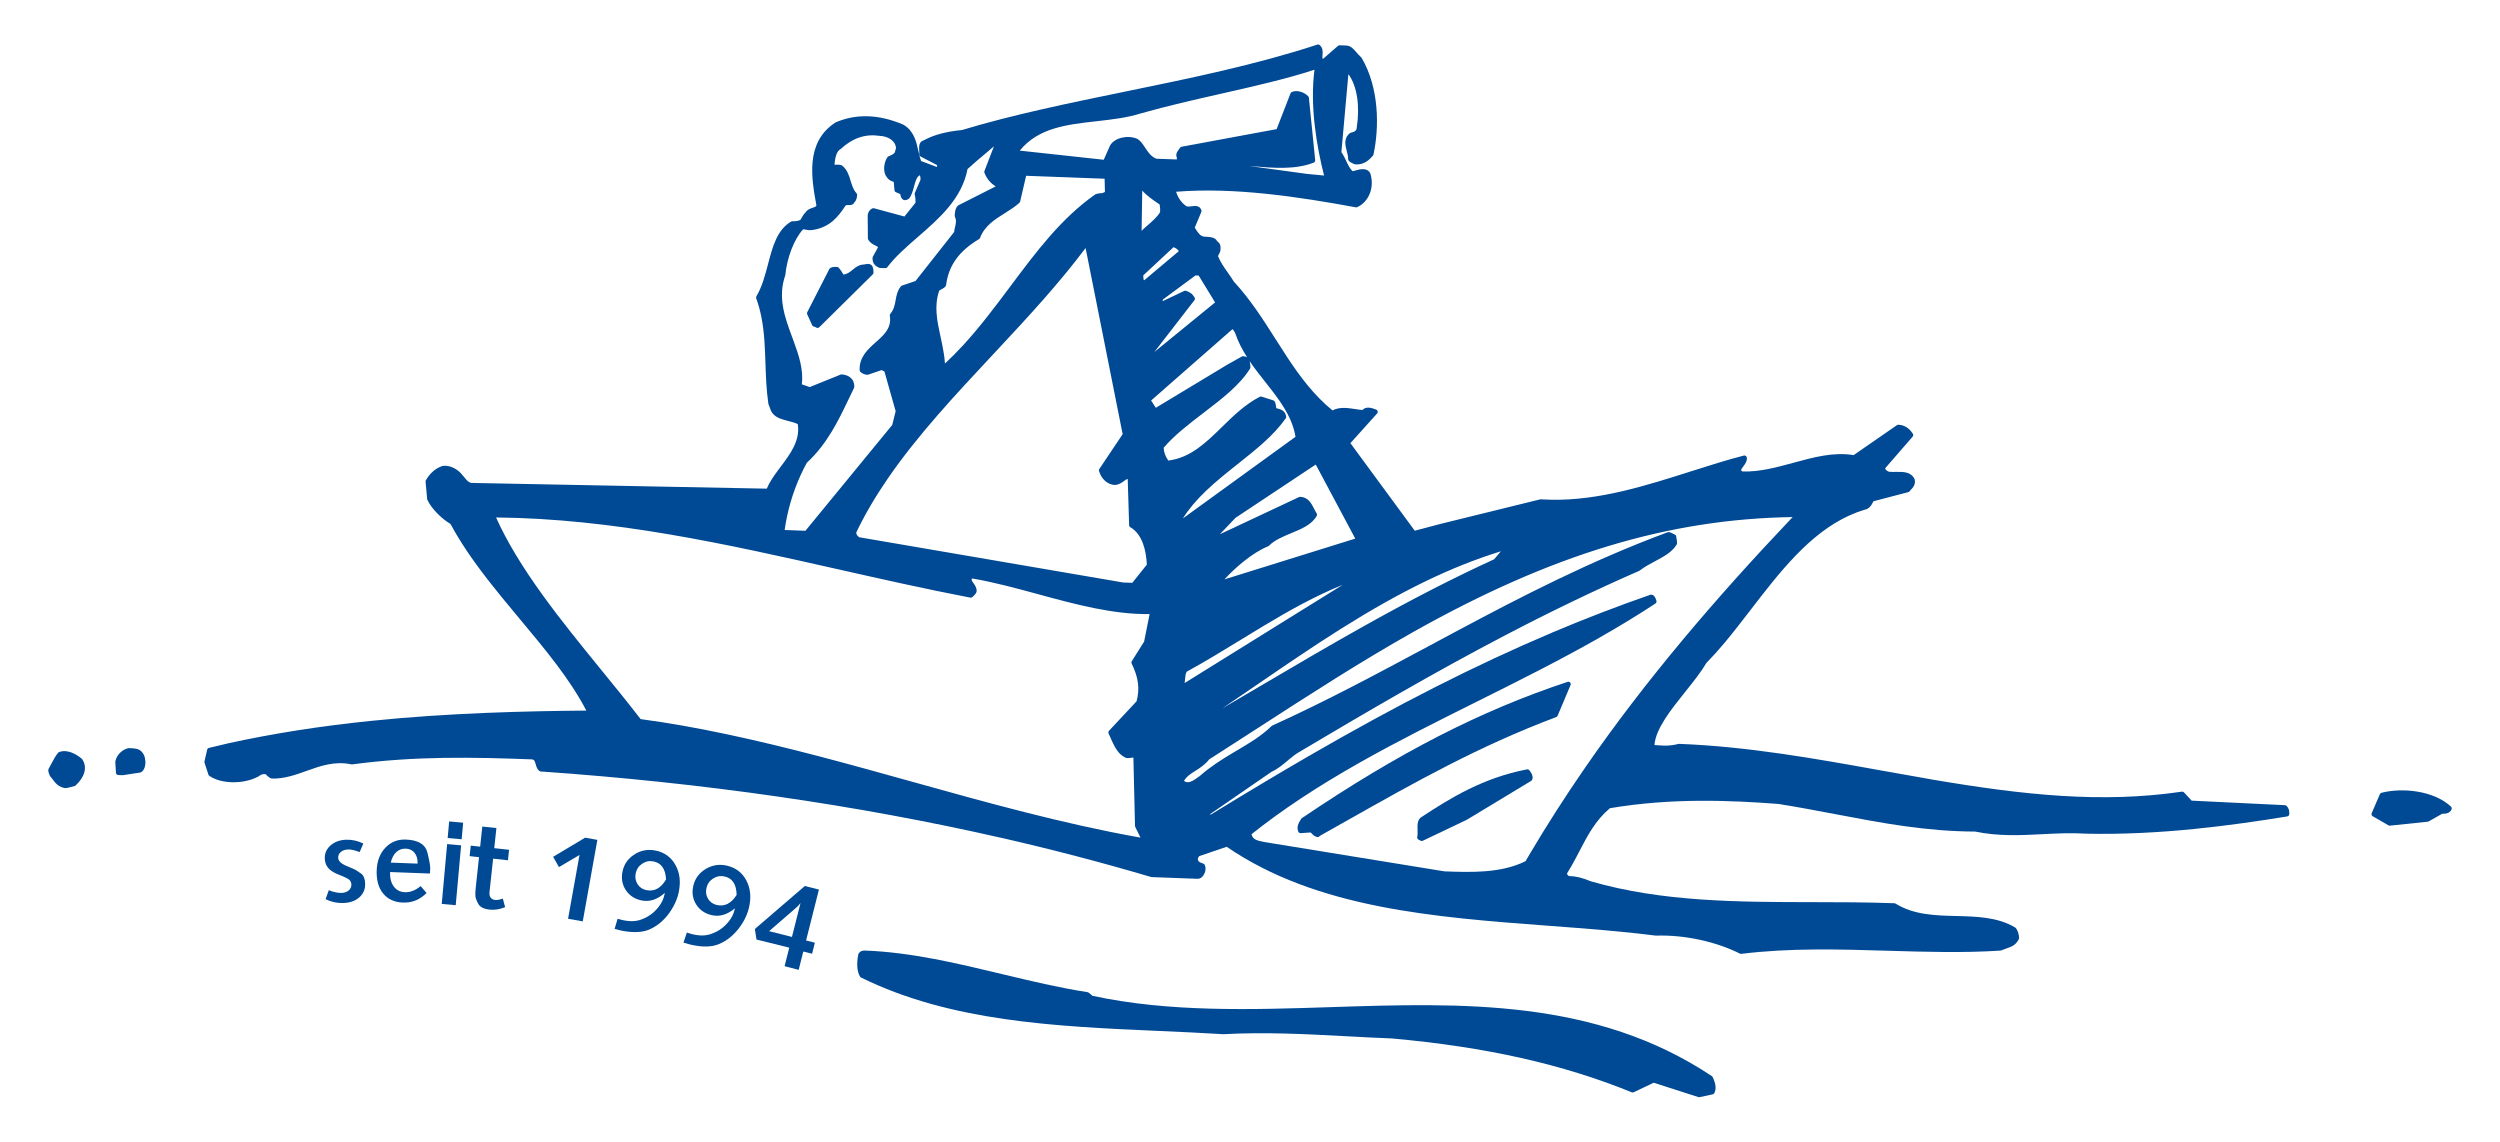 <?xml version="1.0" encoding="UTF-8"?>
<svg id="Ebene_1" data-name="Ebene 1" xmlns="http://www.w3.org/2000/svg" width="521.116" height="237.979" viewBox="0 0 521.116 237.979">
  <g>
    <path d="M75.266,182.094c-.532-.378-.889-.621-1.073-.725-.184-.107-.407-.213-.672-.328l-1.34-.551c-1.105-.478-1.666-1.038-1.686-1.674-.018-.498.168-.911.555-1.233.385-.324.899-.492,1.538-.514.605-.02,1.395.162,2.378.544l.771-1.785c-1.174-.567-2.368-.83-3.577-.791-1.312.042-2.391.435-3.243,1.176-.848.743-1.253,1.654-1.218,2.739.024.757.243,1.391.656,1.903.417.512,1.053.953,1.909,1.32l1.289.528c.632.255,1.067.504,1.31.743.239.243.366.553.378.931.018.482-.166.889-.544,1.219-.378.33-.878.508-1.498.528-.362.012-.761-.028-1.196-.113-.437-.083-.925-.235-1.467-.449l-.668,1.858c1.142.585,2.37.856,3.684.812,1.397-.044,2.516-.439,3.356-1.192.84-.749,1.241-1.702,1.206-2.854-.036-1.016-.314-1.712-.848-2.093Z" fill="#004994" stroke-width="0"/>
    <path d="M84.594,175.002c-1.712-.063-3.133.506-4.267,1.706s-1.735,2.767-1.808,4.698c-.075,2.036.372,3.648,1.346,4.842.976,1.192,2.344,1.822,4.105,1.888,1.625.061,3.052-.407,4.281-1.403l.67-.585-1.241-1.445c-1.073.889-2.158,1.318-3.265,1.277-1-.038-1.781-.439-2.342-1.202-.559-.765-.812-1.765-.767-3.006l8.311.312.063-.98c.024-.585-.176-1.723-.595-3.415-.423-1.692-1.921-2.589-4.49-2.686ZM81.456,179.809c.21-.943.591-1.672,1.144-2.186.557-.514,1.221-.755,1.998-.727.779.03,1.389.326,1.834.897.445.567.65,1.31.617,2.225l-5.593-.21Z" fill="#004994" stroke-width="0"/>
    <rect x="87.836" y="180.85" width="12.525" height="2.927" transform="translate(-95.929 259.658) rotate(-84.847)" fill="#004994" stroke-width="0"/>
    <rect x="93.196" y="171.621" width="3.468" height="2.929" transform="translate(-85.978 252.098) rotate(-84.851)" fill="#004994" stroke-width="0"/>
    <path d="M103.474,172.606l-2.939-.316-.449,4.192-1.959-.209-.237,2.188,1.959.211-.684,6.364c-.087.806-.111,1.403-.065,1.797.043.395.243.923.601,1.585.354.66,1.146,1.057,2.386,1.192,1.014.107,2.081-.063,3.206-.514l-.482-1.797c-.634.243-1.174.34-1.621.294-.395-.044-.702-.208-.911-.488-.213-.283-.296-.654-.247-1.117l.101-.925.654-6.078,3.091.334.235-2.188-3.089-.332.451-4.194Z" fill="#004994" stroke-width="0"/>
    <polygon points="115.303 178.599 116.507 180.743 120.797 178.21 118.412 191.511 121.473 192.058 124.519 175.067 121.967 174.611 115.303 178.599" fill="#004994" stroke-width="0"/>
    <path d="M136.617,177.285c-1.595-.31-3.061-.034-4.403.838-1.342.87-2.164,2.065-2.465,3.589-.283,1.439-.043,2.725.717,3.86.763,1.136,1.874,1.846,3.328,2.133,1.646.324,3.237-.208,4.779-1.591l-.073.379c-.178.899-.601,1.771-1.267,2.613-.672.844-1.431,1.504-2.283,1.978-.85.474-1.65.765-2.401.872-.751.107-1.605.067-2.554-.121-.188-.036-.403-.087-.654-.154-.253-.069-.453-.127-.601-.172l-.63,2.119,1.461.366c2.49.49,4.496.376,6.012-.344,1.516-.721,2.805-1.81,3.864-3.263,1.061-1.455,1.749-2.969,2.059-4.54.419-2.133.172-4.004-.745-5.605-.915-1.605-2.297-2.591-4.145-2.957ZM134.765,185.549c-.812-.162-1.433-.571-1.86-1.237-.431-.666-.563-1.409-.403-2.241.172-.864.621-1.542,1.35-2.03.727-.49,1.514-.652,2.356-.484,1.64.322,2.516,1.575,2.629,3.759-1.061,1.814-2.417,2.558-4.071,2.233Z" fill="#004994" stroke-width="0"/>
    <path d="M151.54,180.447c-1.583-.37-3.058-.14-4.429.68-1.372.822-2.233,1.99-2.589,3.5-.334,1.429-.142,2.725.585,3.884.721,1.16,1.804,1.911,3.251,2.249,1.631.38,3.241-.095,4.83-1.425l-.087.378c-.211.889-.662,1.747-1.36,2.567-.7.82-1.482,1.451-2.346,1.899-.868.441-1.68.704-2.437.787-.751.079-1.599.01-2.542-.211-.188-.04-.403-.101-.65-.176-.249-.077-.447-.138-.593-.192l-.706,2.093,1.447.417c2.474.577,4.481.534,6.022-.136,1.536-.668,2.864-1.71,3.973-3.125,1.115-1.417,1.852-2.903,2.218-4.467.496-2.117.31-3.992-.547-5.627-.86-1.636-2.206-2.668-4.04-3.095ZM149.401,188.639c-.804-.19-1.411-.623-1.816-1.302-.407-.68-.516-1.431-.322-2.253.2-.86.672-1.518,1.417-1.982s1.536-.597,2.374-.403c1.625.378,2.455,1.662,2.492,3.848-1.121,1.779-2.504,2.474-4.145,2.093Z" fill="#004994" stroke-width="0"/>
    <path d="M170.701,185.426l-2.941-.739-10.412,8.959.336,2.194,6.834,1.694-.974,3.864,2.935.767.963-3.824,1.834.461.579-2.299-1.834-.462,2.68-10.613ZM165.08,195.298l-4.765-1.198,5.621-4.87c.178-.156.344-.318.502-.494.158-.176.302-.348.431-.514l-1.789,7.076Z" fill="#004994" stroke-width="0"/>
  </g>
  <g>
    <path d="M356.818,224.308c-24.272-16.174-52.254-15.262-79.316-14.378-16.625.544-33.814,1.104-49.808-2.367-.421-.425-.818-.674-.836-.685-.057-.035-.121-.06-.188-.069-5.893-.909-11.962-2.365-17.833-3.773-9.297-2.23-18.911-4.536-28.515-4.896-.248-.008-1-.036-1.38.704-.022.044-.039.092-.047.141-.362,2.032-.246,3.484.365,4.57.05.088.125.159.215.203,18.689,9.218,40.633,10.189,61.855,11.13,4.492.199,9.136.405,13.659.688,8.768-.477,17.293-.022,25.538.42,3.131.169,6.369.343,9.551.461,19.655,1.769,35.562,5.337,50.062,11.23.13.053.277.048.404-.012l4.161-1.987,9.311,2.996c.05.017.102.024.153.024.035,0,.07-.004.104-.011l2.729-.583c.145-.031.269-.125.338-.255.449-.851.335-1.948-.351-3.354-.039-.08-.098-.148-.172-.197Z" fill="#004994" stroke-width="0"/>
    <path d="M182.072,56.857c.009-.228.029-.761-.215-1.338-.022-.053-.054-.102-.093-.145-.464-.5-1.02-.374-1.388-.291-.178.04-.344.069-.593.075-.854.101-1.467.598-2.061,1.079-.583.473-1.138.922-1.914.987-.244-.452-.621-1.017-1.002-1.429-.09-.097-.217-.155-.35-.16-.771-.029-1.218.064-1.482.31-.042.04-.078.086-.104.139l-4.601,8.995c-.069.136-.073.296-.01.435l1.036,2.275c.079.172.218.284.407.291.001,0,.156.025.47.208.079.046.166.068.252.068.128,0,.255-.049.352-.145l11.149-11.017c.09-.089.143-.209.148-.336Z" fill="#004994" stroke-width="0"/>
    <path d="M26.88,155.944c-.042-.002-.08.002-.118.01-1.122.227-2.416,1.247-2.719,2.76-.008.042-.011.086-.009.129l.134,2.241c.015.257.223.46.48.47l.901.033h.019c.025,0,.05-.002.076-.006l3.599-.55c.072-.011.141-.038.202-.078.456-.305.745-.841.837-1.551.121-.936-.138-2.007-.572-2.489-.583-.886-1.624-.924-2.83-.969Z" fill="#004994" stroke-width="0"/>
    <path d="M17.02,158.132c-.991-.812-2.92-2.065-4.716-1.354-.079.031-.148.082-.202.147-.543.661-.942,1.415-1.404,2.289-.179.338-.367.693-.575,1.066-.039.069-.061.146-.063.227-.012.322.207,1.165.559,1.493.138.148.264.321.397.502.491.665,1.102,1.494,2.467,1.767.046.009.095.011.142.011.31,0,.606-.083.975-.187.247-.069.538-.151.902-.226.089-.019.172-.061.239-.123,1.988-1.835,2.501-3.896,1.374-5.512-.026-.038-.058-.071-.094-.101Z" fill="#004994" stroke-width="0"/>
    <path d="M318.291,160.375c-9.033,1.736-15.848,5.881-22.066,9.984-.799.562-.77,1.607-.74,2.618.016.516.03,1.048-.066,1.48-.049.222.057.449.259.554l.456.235c.072.037.15.056.229.056.073,0,.147-.017.215-.049l9.169-4.374,13.211-7.983c.257-.107.431-.319.491-.596.131-.607-.344-1.394-.695-1.774-.117-.126-.289-.183-.462-.151Z" fill="#004994" stroke-width="0"/>
    <path d="M326.756,142.132c-18.146,6.012-35.229,14.773-55.391,28.41-.062.042-.114.098-.151.162l-.11.179c-.323.516-.926,1.477-.464,2.495.086.19.289.31.49.293l1.973-.142c.126.005.168.04.349.238.207.228.489.538,1.053.701.046.013.092.02.139.02.112,0,.224-.038.313-.11l.225-.181c1.934-1.085,3.841-2.162,5.729-3.229,14.035-7.925,27.292-15.411,43.479-21.501.129-.048.231-.146.285-.273l2.7-6.394c.076-.181.04-.39-.094-.533-.133-.146-.339-.199-.524-.136Z" fill="#004994" stroke-width="0"/>
    <path d="M510.897,168.135c-3.626-3.364-10.171-3.995-14.487-2.881-.149.039-.273.145-.334.287l-1.706,3.973c-.101.232-.011.504.209.631l3.291,1.897c.076.044.163.066.25.066.018,0,.034-.001.052-.003l7.872-.822c.068-.007.134-.028.193-.062l2.833-1.595c.574.011,1.622-.023,1.958-.957.067-.188.017-.399-.131-.535Z" fill="#004994" stroke-width="0"/>
    <path d="M476.298,167.837l-19.458-.945-1.597-1.719c-.112-.121-.279-.173-.439-.154-16.591,2.447-32.883.749-52.293-2.566-.013-.003-.024-.012-.038-.014-3.389-.58-6.781-1.191-10.179-1.804-13.755-2.479-27.979-5.041-42.324-5.579-.049-.002-.1.004-.146.017-1.688.448-2.798.373-4.2.28-.246-.017-.499-.033-.762-.048.268-3.404,3.384-7.303,6.403-11.078,1.691-2.114,3.289-4.112,4.445-6.061,1.189-1.202,2.422-2.57,3.769-4.177.002-.003.006-.003.008-.006,1.814-2.17,3.637-4.536,5.398-6.825,6.021-7.824,12.247-15.914,20.606-19.71.007-.003.016-.002.023-.005,1.033-.474,2.107-.877,3.15-1.189,1.028-.208,1.401-.914,1.797-1.661l.061-.112,7.268-1.902c.137-.036.252-.128.317-.254.034-.066.142-.176.246-.282.354-.359.945-.96.782-2.009-.007-.045-.021-.089-.039-.13-.728-1.595-2.397-1.566-3.89-1.539-.545.01-1.062.019-1.523-.044l-.04-.022c-.415-.221-.64-.376-.682-.694l5.726-6.593c.143-.165.162-.404.048-.59-.337-.547-1.306-1.826-3.022-1.89-.108-.006-.215.027-.303.088l-9.031,6.251c-4.143-.705-8.399.459-12.517,1.584-3.481.952-7.074,1.938-10.656,1.828-.186-.115-.267-.21-.278-.266-.031-.149.241-.509.44-.771.376-.497.844-1.114.751-1.862-.018-.143-.096-.271-.215-.352-.12-.082-.269-.107-.405-.071-3.508.901-7.096,2.042-10.896,3.251-9.489,3.019-19.251,6.132-29.177,5.958l-1.725-.064c-.163-.009-.326-.02-.489-.031-.049,0-.13.011-.185.024-.004.001-.007 0-.011.001l-20.566,5.062-5.549,1.465-5.541-7.541c-.001-.001-.003-.002-.004-.003l-7.869-10.707,5.574-6.192c.109-.122.152-.291.114-.45s-.152-.291-.305-.35c-1.001-.389-2.114-.723-2.872.079-.468-.034-.973-.11-1.503-.191-1.554-.236-3.301-.5-4.741.286-3.985-3.254-6.936-7.324-9.302-10.892-0-0-0-0-0-0-0-0-0-.001-0-.001-.865-1.305-1.707-2.63-2.552-3.958-2.607-4.104-5.305-8.348-8.681-11.969-.442-.709-.884-1.338-1.308-1.941-.799-1.137-1.492-2.124-2.012-3.375.025-.169.097-.295.192-.459.137-.237.307-.533.323-.977.028-.748.009-1.152-.716-1.722-.387-.84-1.613-.886-2.61-.923-.879-.034-1.405-.872-1.914-1.682-.044-.069-.087-.138-.13-.206l1.369-3.274c.047-.114.051-.241.011-.357-.36-1.035-1.33-.906-1.969-.822-.423.055-.859.114-1.139-.009-.782-.495-1.717-1.529-2.17-3.016,12.111-.994,25.719,1.075,37.464,3.244.1.017.205.005.297-.036,2.455-1.112,3.662-4.178,2.715-7.062-.665-1.242-2.096-.851-3.138-.565-.183.05-.362.1-.533.139-.564-.499-.937-1.287-1.328-2.118-.296-.628-.602-1.276-1.015-1.85l1.448-16.168c.021-.011.043-.022.063-.035.002.002.004.003.007.005,1.763,2.506,2.376,6.528,1.677,11.108-.014.388-.169.812-1.208,1.021-.078.016-.151.05-.214.099-1.354,1.08-.959,2.579-.642,3.784.146.554.284,1.077.267,1.524-.021.608.725.928,1.427,1.181.048.017.099.027.149.029,1.74.087,2.784-.884,3.6-1.822.056-.063.094-.14.111-.222,1.226-5.637,1.223-13.891-2.459-20.149-.025-.044-.058-.084-.096-.118-.416-.375-.744-.756-1.034-1.091-.623-.721-1.161-1.344-2.118-1.381l-1.338-.049c-.126-.011-.25.039-.346.122l-3.154,2.734c-.117-.18-.11-.433-.071-.887.051-.589.12-1.397-.593-2.015-.133-.115-.317-.151-.483-.097-12.729,4.189-26.587,7.032-39.989,9.781-11.505,2.36-23.402,4.8-34.073,8.022-3.462.353-5.876,1.006-8.052,2.183-1.006.27-.925,1.438-.872,2.218.016.234.033.465.026.671-.007.193.097.373.269.462l3.439,1.79c-.011.123-.029.237-.066.381l-3.269-1.227c-.257-.632-.422-1.375-.596-2.158-.433-1.951-.924-4.163-3.128-5.437-5.059-2.16-9.781-2.332-14.107-.471-6.396,4.096-5.029,11.715-4.007,17.304-.028.195-.201.298-.807.505-.499.17-1.061.363-1.386.867-.415.398-.666.83-1.038,1.47l-.112.192c-.305.136-.849.303-1.662.273-.087-.003-.191.02-.273.069-2.93,1.737-3.831,5.169-4.785,8.803-.61,2.325-1.242,4.729-2.441,6.77-.075.128-.09.284-.039.424.916,2.53,1.44,5.224,1.7,8.736 0.0.001-0.0.001-0.0.002.116,1.584.17,3.213.222,4.788.09,2.713.183,5.519.612,8.469.442,1.276.646,1.727.88,1.975.737.95,1.997,1.272,3.216,1.583.698.178,1.418.362,2.03.659.538,3.423-1.536,6.185-3.542,8.858-.272.362-.543.723-.807,1.084-.001.001-.001.003-.002.005-.751,1.027-1.576,2.234-2.11,3.513l-61.631-1.196c-.612-.162-.958-.594-1.431-1.186-.196-.245-.404-.504-.638-.756-.621-.698-2.113-1.827-3.817-1.61-1.406.398-2.698,1.494-3.545,3.005-.049.088-.071.189-.062.29l.33,3.615c.005.057.02.113.044.165.892,1.929,3.117,4.038,4.814,5.025,2.984,5.563,7.065,10.825,10.669,15.243.001.001.001.003.002.005,1.244,1.524,2.507,3.04,3.767,4.55,5.403,6.478,10.516,12.608,13.881,19.108-12.417.111-28.576.471-44.897,2.149l-.014-0c-10.656,1.098-20.369,2.625-29.704,4.67l-4.048.966c-.185.044-.329.189-.371.374l-.56,2.436c-.021.089-.016.181.012.268l.811,2.486c.034.103.1.192.189.255,2.468,1.724,7.122,1.804,10.21.143.76-.525.901-.521,1.515-.494.025.012.098.089.151.145.169.178.423.446.912.712.067.036.143.058.22.061,2.527.092,4.914-.756,7.209-1.578,2.904-1.041,5.907-2.12,9.401-1.381.055.012.112.014.169.006,13.203-1.764,25.219-1.501,37.388-1.047.531.02.644.263.854,1.011.136.484.29,1.034.748,1.404.08.064.178.104.28.11,33.662,2.332,65.922,6.977,95.885,13.806.019.004.054.008.087.01,10.737,2.458,21.255,5.21,31.264,8.179.04.012.082.019.124.021l9.603.359c.471-.003.899-.264,1.228-.77.336-.517.597-1.39.225-2.149-.053-.108-.144-.194-.254-.241-.118-.05-.237-.092-.355-.134-.48-.171-.731-.259-.838-.838.036-.154.195-.524.351-.612l5.688-1.934c18.744,12.851,43.332,14.689,67.114,16.469,7.77.582,15.109,1.131,22.335,2.052,5.921-.196,12.476,1.212,17.54,3.75.069.035.146.053.224.053.021,0,.041-.001.062-.004,10.113-1.261,20.518-.948,30.575-.647,7.743.232,15.749.472,23.409-.029.051-.003.101-.015.148-.032.399-.155.746-.278,1.051-.386,1.286-.456,1.994-.708,2.652-1.956.035-.066.055-.141.058-.216.019-.534-.196-1.588-.721-2.151-.032-.034-.069-.064-.11-.089-3.644-2.169-8.002-2.276-12.218-2.381-4.369-.107-8.887-.219-12.699-2.589-.073-.046-.158-.071-.245-.075-5.725-.214-11.54-.221-17.164-.228-15.373-.02-31.269-.039-46.126-4.349-1.867-.766-3.031-1.045-4.549-1.095-.078-.027-.353-.228-.403-.524.722-1.14,1.345-2.281,1.861-3.255.235-.444.467-.889.697-1.332,1.737-3.337,3.38-6.492,6.387-9.024,12.799-2.163,24.968-1.662,35.147-.887,4.169.665,8.155,1.424,12.011,2.157,9.604,1.828,18.675,3.554,28.983,3.6,4.873,1.015,9.522.777,14.02.545,2.952-.152,6.005-.31,9.11-.107,15.426.345,30.506-1.742,41.922-3.596.234-.038.409-.235.42-.472.019-.454.046-1.076-.55-1.714-.089-.096-.211-.152-.341-.158ZM151.483,153.047c-6.39-1.355-12.264-2.388-17.951-3.153-2.581-3.354-5.305-6.698-8.186-10.235-4.11-5.047-8.36-10.265-12.155-15.51-.001-.002-.001-.004-.002-.006-4.386-6.053-7.594-11.388-9.787-16.28,24.413.226,48.224,5.598,71.257,10.794,9.01,2.033,18.328,4.134,27.604,5.917.156.03.317-.017.433-.123.636-.585.866-.905.88-1.226.027-.71-.364-1.262-.679-1.704-.406-.573-.475-.721-.244-.941,4.532.772,9.23,2.051,13.775,3.288,7.675,2.09,15.643,4.251,23.205,4.133l-.22,1.1c-0.0 0.0 0.0.001,0,.001l-.928,4.646-2.568,4.08c-.092.146-.102.33-.026.485,1.425,2.93,1.726,5.219,1.027,7.866l-5.749,6.153c-.138.148-.174.364-.09.549l.351.786c.581,1.31,1.082,2.442,1.859,3.284.001.002.001.004.003.006.423.459.895.795,1.443,1.028.056.024.116.037.177.04.433.013.841-.051,1.203-.111.047-.007.093-.015.139-.022l.335,14.271c.002.072.02.144.051.209l1.079,2.193-.214-.007c-15.878-2.826-31.917-7.299-47.429-11.624-12.608-3.515-25.644-7.15-38.584-9.883-.003-.001-.006-.003-.01-.004ZM330.443,159.97c-.001.002-.003.002-.005.004-4.132,5.983-8.021,12.051-11.561,18.032-0.0.001-0.0.002-.001.003l-0.0 0-.876,1.495c-5.125,2.562-11.415,2.325-16.914,2.126l-36.161-5.886c-.011-.003-.022-.006-.033-.009-0-0-0-0-.001-0l-.004-.001c-.014-.003-.027-.006-.041-.008l-1.148-.187c-1.586-.278-2.604-.517-2.825-1.654,6.43-5.115,13.629-9.877,22.628-14.968 0-0.0 0-.001.001-.001 0,0,0-0.0 0-0,7.94-4.487,16.319-8.664,24.423-12.704,8.317-4.146,16.919-8.435,25.144-13.101.005-.003.006-.009.01-.011,4.388-2.49,8.311-4.879,11.992-7.305.184-.122.267-.349.204-.56-.173-.586-.452-1.261-1.08-1.283-.062,0-.124.008-.182.027-6.738,2.335-13.641,4.991-20.514,7.896-.015.006-.026.018-.04.026-15.951,6.756-32.08,14.94-50.755,25.756-.001 0-.001 0-.002 0-6.175,3.576-12.604,7.42-20.225,12.09-.103.007-.222.021-.348.036-.003,0-.006,0-.009.001l12.937-8.911c1.283-.584,2.308-1.449,3.298-2.285l.338-.285c0-0.0 0-.001.001-.001.669-.559,1.459-1.197,2.392-1.706,13.292-7.896,27.538-16.268,42.71-24.195.002-.001.004-0.0.005-.001,9.656-5.044,18.773-9.428,27.87-13.401.037-.016.071-.036.104-.061,1.043-.797,2.18-1.403,3.279-1.988,1.802-.96,3.504-1.866,4.452-3.462.043-.071.066-.152.07-.235.012-.311-.057-.689-.112-.994-.027-.15-.055-.279-.056-.35.007-.193-.099-.373-.27-.462l-.115-.06c-.55-.286-.902-.462-1.198-.472-.066-.005-.131.007-.191.031-16.102,5.952-30.773,13.561-43.261,20.225-.006.003-.013.001-.018.004-2.186,1.166-4.364,2.336-6.541,3.504-10.52,5.647-21.396,11.487-32.625,16.571-.054.023-.103.058-.145.099-2.101,2.067-4.601,3.546-7.248,5.11l-1.021.604c-.001.001-.002.003-.003.003-2.04,1.221-4.406,2.69-6.629,4.646l-.152.114c-1.25.938-2.361,1.655-3.194.949.585-.969,1.427-1.499,2.389-2.105.923-.582,1.968-1.24,2.876-2.391l.821-.523c.001-.001.003-0.0.004-.001,3.235-2.064,6.481-4.165,9.747-6.277,10.319-6.676,20.989-13.579,32.061-19.803 0-0.0 0-.001.001-.001h0c28.664-16.103,53.079-23.497,78.974-23.892-8.466,8.914-15.882,17.192-22.647,25.278-0.0.001-0.0.001-.001.002-0.0 0-0.0 0-0.0 0-7.703,9.213-14.434,18.014-20.578,26.908ZM166.907,99.001c0-0.0 0-0.0 0-0.0.395-.862.822-1.713,1.269-2.534,4.258-3.943,6.543-8.723,8.754-13.345.359-.751.719-1.504,1.088-2.257.031-.063.048-.132.051-.203.034-.973-.374-1.52-.539-1.697-.481-.555-1.249-.89-2.104-.921-.078-.005-.141.009-.206.036l-6.432,2.604-1.646-.571c.361-3.061-.595-5.989-1.784-9.209-.001-.002-.003-.003-.003-.004l-.217-.587c-1.51-4.066-3.072-8.271-1.467-12.88.013-.038.021-.076.025-.116.36-3.669,1.876-7.547,3.705-9.51.146-.015.298.013.529.062.376.081.846.181,1.531.056,3.552-.553,5.3-2.792,6.776-5.051.167-.14.354-.142.66-.129.319.012.896.033,1.171-.52.372-.371.573-.907.598-1.595.005-.134-.044-.265-.137-.362-.634-.67-.911-1.576-1.204-2.535-.356-1.167-.725-2.373-1.778-3.214-.052-.042-.112-.073-.176-.091-.481-.136-.902-.111-1.209-.093-.067.004-.148.008-.205.019.103-1.768.522-2.869,1.249-3.275.035-.02.067-.043.096-.07,2.404-2.228,5.081-3.137,8.025-2.693,1.612.061,3.304.892,3.449,2.542-.011.096-.069.262-.123.431-.067.213-.118.375-.145.51-.298.374-.71.543-1.077.693l-.246.104c-.086.039-.16.101-.212.179-.853,1.283-.903,3.273-.118,4.149.387.623.94.817,1.348.961.034.012.067.023.099.035l.148,1.727c.016.183.13.343.299.416.233.102.379.161.501.21.131.054.231.095.392.168.011.044.021.091.033.139.091.383.216.907.689,1.087.466.179.913-.132,1.059-.234.041-.029.077-.063.108-.103.515-.661.758-1.574.993-2.457.338-1.268.606-2.104,1.231-2.34.07.182.134.473.125.929l-1.189,2.756c-.042.099-.052.208-.028.312.182.774.185,1.187.166,1.728l-2.303,2.873-6.336-1.717c-.113-.031-.232-.021-.338.027-.592.27-.962.841-.989,1.553l.043,4.694c.001.084.023.167.064.241.399.709.997,1.001,1.478,1.236.318.156.493.25.578.365l-1.092,1.988c-.037.068-.058.145-.061.222-.05,1.334.771,1.763,1.211,1.993l.109.058c.067.037.143.058.22.061l1.119.043c.186.014.319-.067.418-.198,1.685-2.225,3.954-4.198,6.356-6.287,4.517-3.928,9.186-7.989,10.372-14.174,1.248-1.149,2.448-2.155,3.609-3.127.646-.541,1.271-1.066,1.894-1.604l-1.981,5.148c-.045.117-.044.247.002.364.497,1.254,1.287,2.203,2.357,2.833l-7.778,3.936c-.042.021-.08.048-.114.079-.604.559-.642,1.601-.661,2.102-.003.079.013.158.046.229.353.757.191,1.431.021,2.144-.079.332-.161.673-.191,1.027l-8.046,10.203-2.822.96c-.09.03-.169.086-.229.16-.753.939-.929,1.934-1.099,2.896-.174.981-.338,1.909-1.101,2.826-.093.112-.133.26-.109.403.429,2.527-1.191,3.976-2.906,5.509l-.043.039c-.005.004-.011.005-.016.009-1.615,1.442-3.446,3.076-3.319,5.8.006.13.062.252.157.341.299.281.832.59,1.428.611.062.002.122-.006.179-.026l2.794-.95c.397.152.553.251.611.298.002.011.005.022.008.033l2.328,8.226-.712,2.871-8.471,10.325c-.001.001-.001.003-.002.004l-9.623,11.731-4.33-.163c.556-3.975,1.681-7.833,3.348-11.473ZM275.995,36.588l-3.53-.336-12.195-1.667c.308.025.615.051.921.077,4.31.363,8.769.74,12.641-.758.21-.081.34-.292.316-.517l-1.316-13.007c-.01-.104-.054-.203-.123-.281-.755-.853-2.32-1.423-3.444-.915-.119.054-.213.152-.26.274l-2.896,7.458-19.811,3.673c-.129.024-.244.098-.319.206l-.242.339c-.321.443-.533.736-.551,1.236-.003.073.01.145.039.212.099.236.124.444.073.659l-4.26-.159c-1.101-.412-1.748-1.394-2.373-2.344-.484-.734-.94-1.428-1.635-1.812-2.016-.853-4.748-.189-5.643,1.407l-1.313,2.966-17.507-1.902c3.867-4.761,9.768-5.425,15.999-6.126,3.132-.353,6.371-.717,9.295-1.648,5.431-1.544,11.156-2.84,16.692-4.094,6.989-1.582,13.608-3.081,19.444-4.996-.989,7.653.479,16.053,1.997,22.054ZM277.667,103.207c0.0.001 0.0.001 0.0.002l4.835,9.061-27.263,8.496c2.056-2.261,5.743-5.547,9.101-6.895.062-.025.119-.063.167-.111,1.191-1.194,2.948-1.921,4.647-2.624,2.21-.915,4.297-1.779,5.312-3.612.088-.159.083-.353-.013-.506-.188-.3-.351-.622-.514-.939-.588-1.15-1.255-2.455-2.917-2.515-.089-.003-.158.013-.231.047l-16.521,7.756,3.268-3.426,7.593-5.044c.002-.001.003-.001.005-.002l9.129-6.062,3.401,6.374ZM241.316,42.345c.141.097.276.189.402.277.124.67.12,1.065.101,1.59-.59,1.012-1.662,1.94-2.611,2.763-.465.402-.909.787-1.249,1.145l.142-8.39c.933,1.053,2.206,1.925,3.214,2.615ZM212.647,42l1.243-5.359,16.362.613.066,2.766c-.031.013-.06.024-.086.035-.146.058-.25.099-.44.193-.254.003-.825.035-1.388.225-.046.015-.089.037-.128.065-7.088,4.991-12.248,11.894-17.711,19.202-3.108,4.158-6.322,8.456-9.907,12.339-.003.004-.009.005-.012.009-1.255,1.355-2.46,2.563-3.675,3.685-.085-1.362-.309-2.622-.509-3.623-0-.003.001-.005 0-.008-.125-.633-.262-1.262-.398-1.888-.724-3.325-1.407-6.468-.284-9.681.129-.096.303-.188.472-.279.45-.241.961-.515.977-1.018.54-3.981,2.716-6.981,6.85-9.44.098-.058.173-.148.212-.255.932-2.495,3.087-3.847,5.172-5.153,1.109-.695,2.157-1.352,3.04-2.171.073-.068.125-.156.147-.254ZM185.056,99.747c0-0.0 0-0.0 0-0,6.151-8.961,14.076-17.444,21.739-25.648l1.002-1.073c.004-.004.009-.005.012-.009,6.908-7.393,13.066-14.099,18.481-21.318l4.37,21.954c0.0.002-.001.004-0.0.006l3.353,16.845-4.861,7.253c-.082.122-.105.274-.065.416.483,1.693,1.792,2.868,3.327,2.92.893-.088,1.437-.496,1.874-.823.317-.237.53-.388.781-.425l.048,1.542c0,.003-.002.006-.002.009l.247,8.076c.005.172.099.329.247.416,2.605,1.528,3.317,5.05,3.445,7.809l-3.025,3.788-1.919-.067-55.037-9.435c-.033-.031-.065-.062-.098-.092-.324-.304-.483-.453-.486-.909,1.768-3.697,3.916-7.373,6.566-11.234ZM263.354,130.493c5.12-3.076,10.613-6.19,16.547-8.596l-12.732,7.904c-.001.001-.001.003-.003.003l-20.237,12.572c.057-.308.083-.616.108-.918.049-.582.091-1.09.349-1.457,3.928-2.156,7.751-4.496,11.45-6.76,1.507-.922,3.01-1.842,4.517-2.748 0-0.0 0-.001.001-.001 0-0.0 0,0,0-0ZM311.442,116.585c-8.406,3.848-16.987,8.248-26.994,13.844-.002.001-.005 0-.007.002-7.243,4.051-14.469,8.302-21.456,12.412-2.691,1.583-5.43,3.194-8.189,4.806,2.344-1.585,4.671-3.179,6.956-4.743,5.775-3.955,11.747-8.045,17.726-11.811 0-0.0.001-0.0.001-0,12.61-7.928,22.986-12.964,33.377-16.181l-1.413,1.672ZM270.044,91.049l-14.729,10.676c-0.0 0-0.0 0-.001 0l-8.751,6.345c1.201-1.921,2.767-3.785,4.814-5.746,2.074-1.987,4.391-3.827,6.631-5.606,3.853-3.06,7.491-5.95,10.005-9.523.074-.106.104-.237.085-.365-.201-1.288-1.171-1.525-1.95-1.716-.033-.008-.066-.016-.1-.024-.034-.166-.058-.328-.081-.478-.062-.419-.117-.781-.346-1.024-.059-.062-.132-.108-.212-.134l-2.431-.775c-.127-.041-.264-.028-.381.032-3.036,1.561-5.491,3.959-7.865,6.279-3.394,3.316-6.602,6.452-11.214,7.011-.624-.903-.943-1.804-.95-2.683,2.268-2.64,5.341-4.991,8.315-7.266,3.881-2.969,7.546-5.774,9.691-9.228.046-.074.072-.158.075-.245.012-.308-.057-.683-.111-.985-.021-.119-.043-.226-.052-.302,1.019,1.5,2.153,2.934,3.251,4.324,2.864,3.624,5.573,7.05,6.306,11.433ZM259.116,74.25c-.091-.002-.184.019-.264.063l-2.97,1.668-14.959,9.022-.975-1.52,10.081-8.845c.003-.003.007-.003.01-.006l6.871-6.028c.302.283.433.568.58.884.546,1.619,1.364,3.255,2.463,4.978-.242-.129-.539-.206-.837-.218ZM240.62,73.372l8.355-10.798c.125-.161.139-.382.037-.558-.468-.804-.984-1.111-1.773-1.395-.055-.02-.112-.03-.169-.03-.073,0-.147.016-.214.048l-4.53,2.15c.045-.153.103-.354.091-.364l6.771-5.01.675.025,3.417,5.598-12.658,10.333ZM238.526,58.404l-.127-.048c-.078-.369-.089-.727-.087-.96l6.313-5.878c.696.317.946.507,1.077.854l-7.176,6.033Z" fill="#004994" stroke-width="0"/>
  </g>
</svg>